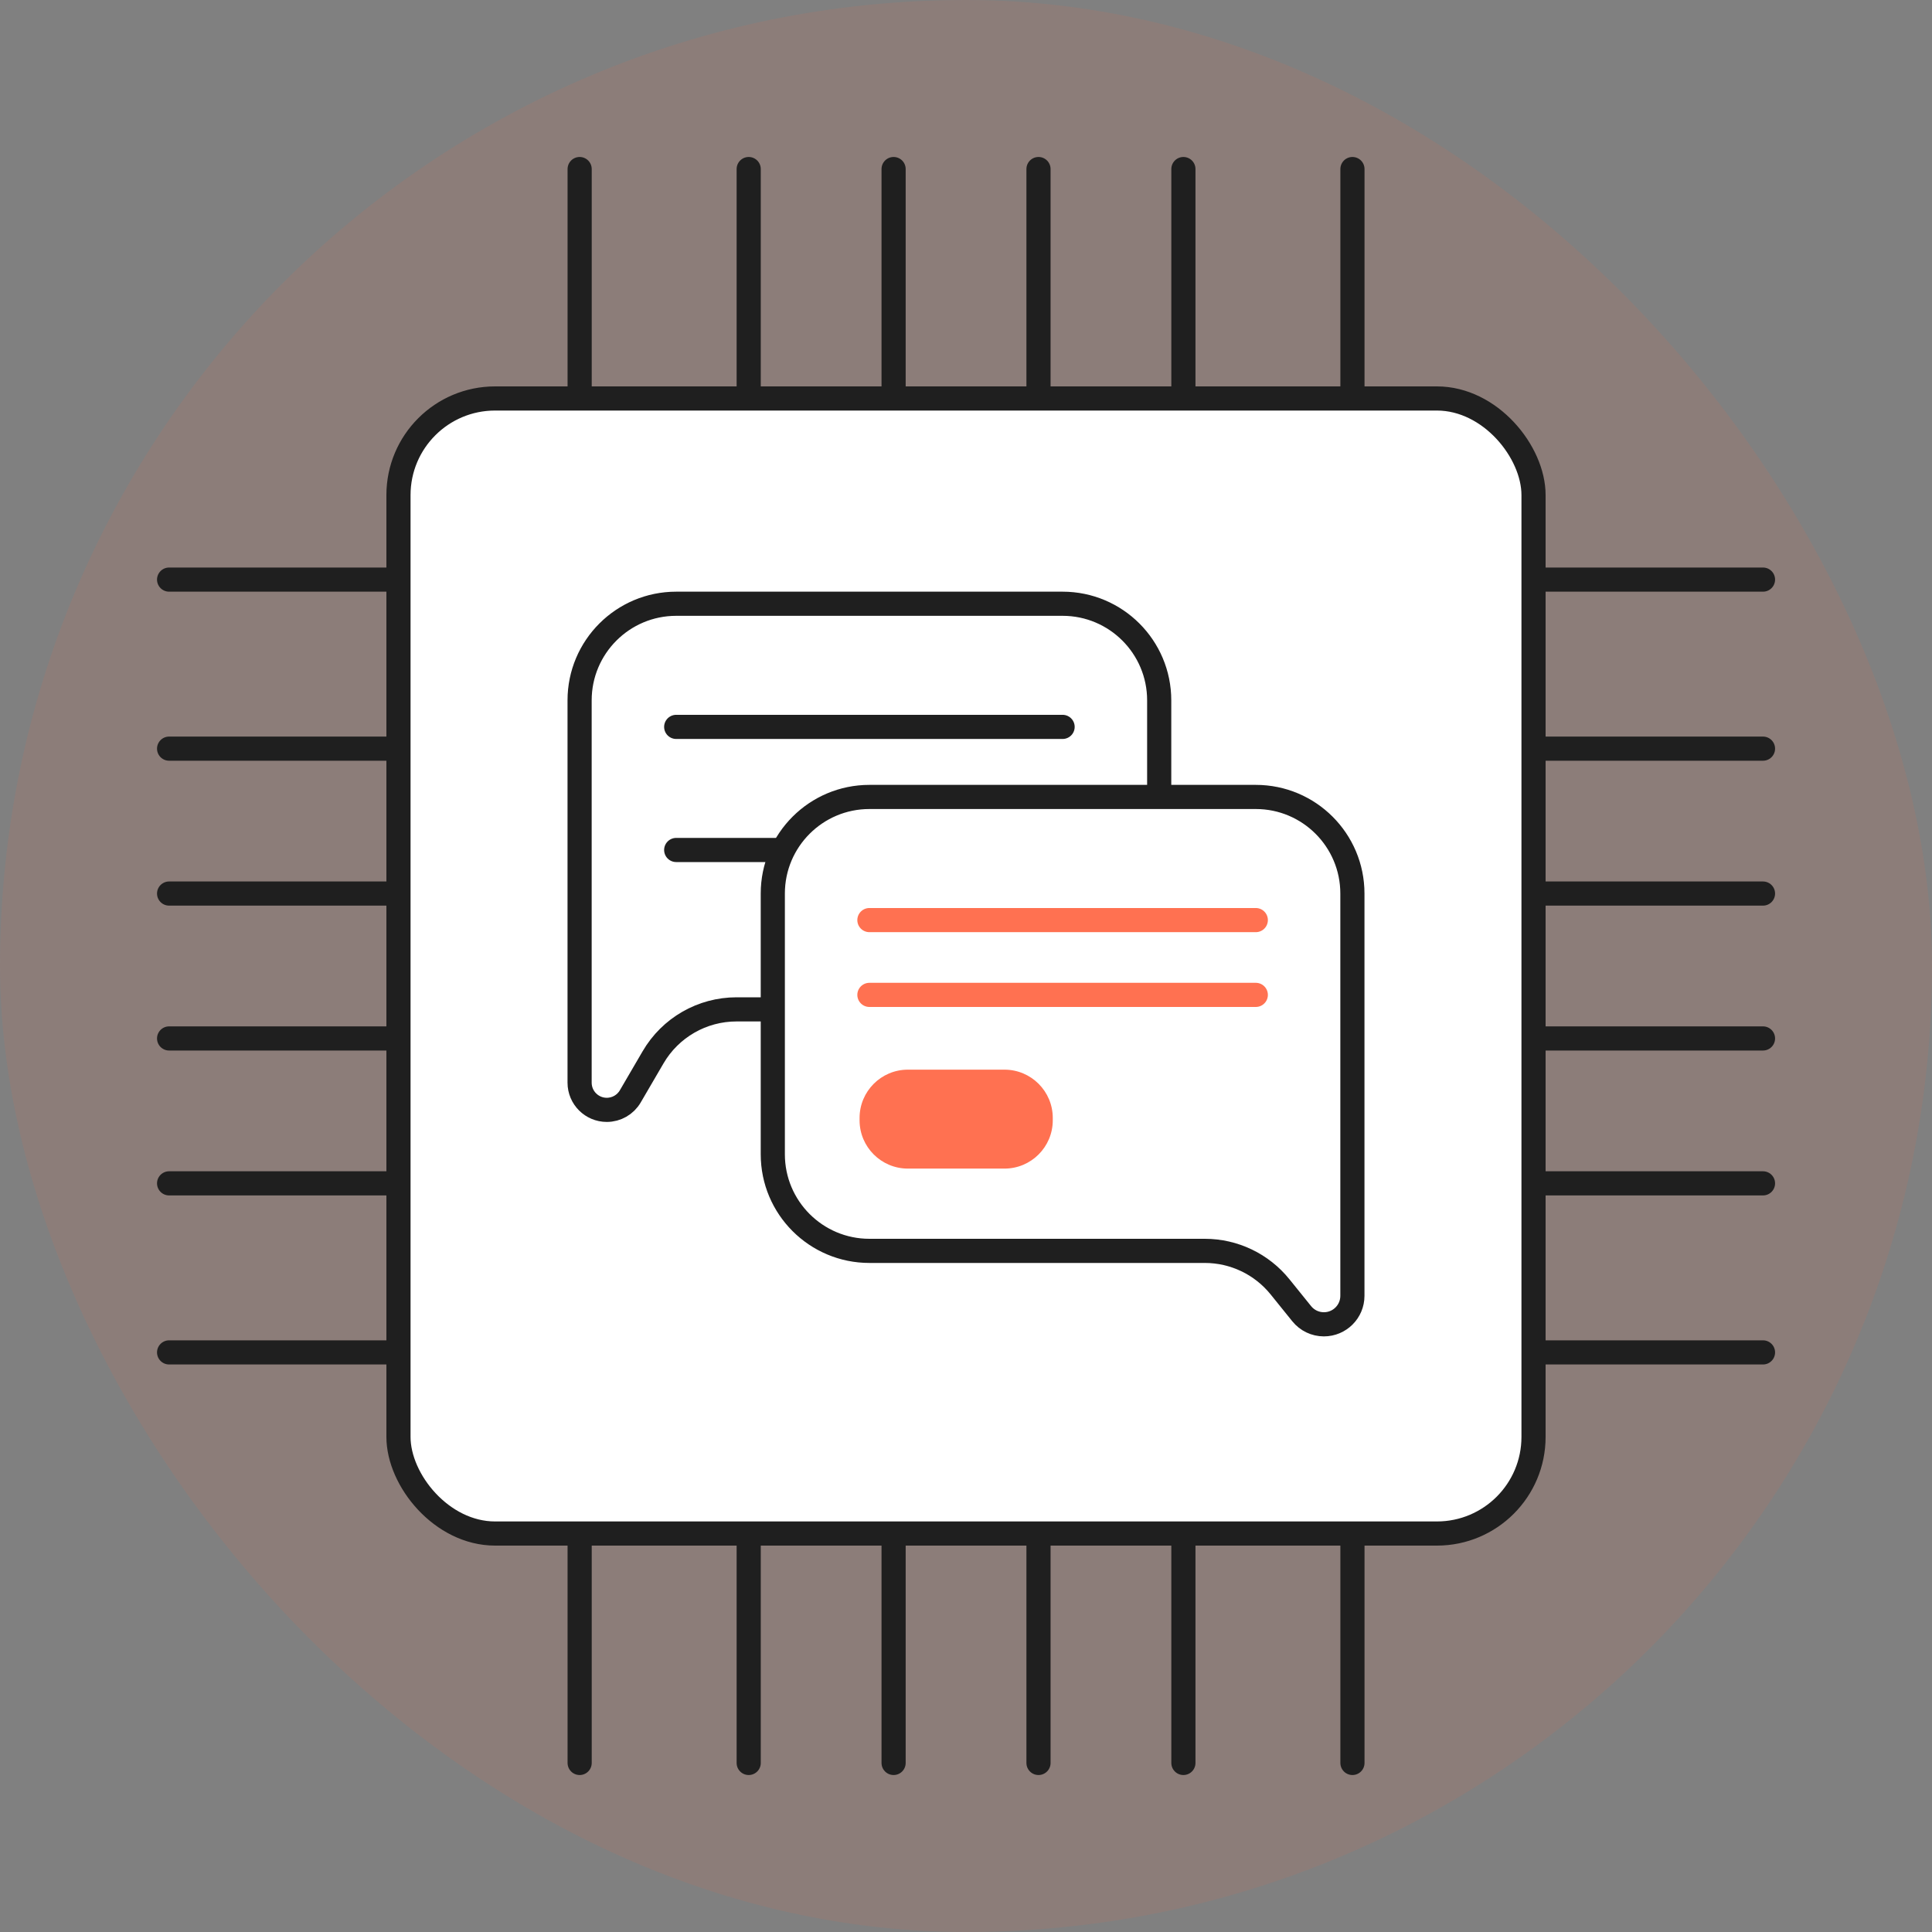 <?xml version="1.0" encoding="UTF-8"?>
<svg width="80px" height="80px" viewBox="0 0 80 80" version="1.1" xmlns="http://www.w3.org/2000/svg" xmlns:xlink="http://www.w3.org/1999/xlink">
    <rect x="0" y="0" width="80" height="80" fill="#808080" stroke="none"/>
    <title>F3B76462-9443-4A68-B391-3E2D421C5B5E</title>
    <g id="Page-1" stroke="none" stroke-width="1" fill="none" fill-rule="evenodd">
        <g id="01.-NROAD-Lading_Final-Design_Desktop" transform="translate(-168, -3510)">
            <g id="01.-Natural-Language-Models" transform="translate(168, 3510)">
                <rect id="Rectangle" fill="#FF6644" opacity="0.1" x="0" y="0" width="80" height="80" rx="40"></rect>
                <g id="Group-46" transform="translate(7, 7)" stroke="#1F1F1F">
                    <rect id="Rectangle-Copy-20" fill="#FFFFFF" x="9.5" y="9.5" width="47" height="47" rx="4"></rect>
                    <g id="Group-45" transform="translate(16.502, 0)" stroke-linecap="round" stroke-linejoin="round">
                        <g id="Group-44">
                            <line x1="0.5" y1="9" x2="0.5" y2="0" id="Path-200"></line>
                            <line x1="7.5" y1="9" x2="7.5" y2="0" id="Path-200-Copy-5"></line>
                            <line x1="13.5" y1="9" x2="13.5" y2="0" id="Path-200-Copy"></line>
                            <line x1="25.5" y1="9" x2="25.5" y2="0" id="Path-200-Copy-2"></line>
                            <line x1="19.5" y1="9" x2="19.5" y2="0" id="Path-200-Copy-4"></line>
                            <line x1="32.5" y1="9" x2="32.5" y2="0" id="Path-200-Copy-3"></line>
                        </g>
                        <g id="Group-44-Copy" transform="translate(0, 57)">
                            <line x1="0.5" y1="9" x2="0.5" y2="0" id="Path-200"></line>
                            <line x1="7.5" y1="9" x2="7.5" y2="0" id="Path-200-Copy-5"></line>
                            <line x1="13.5" y1="9" x2="13.5" y2="0" id="Path-200-Copy"></line>
                            <line x1="25.5" y1="9" x2="25.5" y2="0" id="Path-200-Copy-2"></line>
                            <line x1="19.5" y1="9" x2="19.5" y2="0" id="Path-200-Copy-4"></line>
                            <line x1="32.5" y1="9" x2="32.5" y2="0" id="Path-200-Copy-3"></line>
                        </g>
                    </g>
                    <g id="Group-45-Copy" transform="translate(33.002, 33) rotate(90) translate(-33.002, -33) translate(16.502, 0)" stroke-linecap="round" stroke-linejoin="round">
                        <g id="Group-44">
                            <line x1="0.5" y1="9" x2="0.5" y2="0" id="Path-200"></line>
                            <line x1="7.5" y1="9" x2="7.5" y2="0" id="Path-200-Copy-5"></line>
                            <line x1="13.5" y1="9" x2="13.5" y2="0" id="Path-200-Copy"></line>
                            <line x1="25.5" y1="9" x2="25.5" y2="0" id="Path-200-Copy-2"></line>
                            <line x1="19.5" y1="9" x2="19.5" y2="0" id="Path-200-Copy-4"></line>
                            <line x1="32.5" y1="9" x2="32.5" y2="0" id="Path-200-Copy-3"></line>
                        </g>
                        <g id="Group-44-Copy" transform="translate(0, 57)">
                            <line x1="0.5" y1="9" x2="0.5" y2="0" id="Path-200"></line>
                            <line x1="7.5" y1="9" x2="7.5" y2="0" id="Path-200-Copy-5"></line>
                            <line x1="13.5" y1="9" x2="13.5" y2="0" id="Path-200-Copy"></line>
                            <line x1="25.5" y1="9" x2="25.5" y2="0" id="Path-200-Copy-2"></line>
                            <line x1="19.5" y1="9" x2="19.5" y2="0" id="Path-200-Copy-4"></line>
                            <line x1="32.5" y1="9" x2="32.5" y2="0" id="Path-200-Copy-3"></line>
                        </g>
                    </g>
                </g>
                <g id="Group-90" transform="translate(24, 25)">
                    <g id="Group-53-Copy" transform="translate(12, 12) scale(-1, 1) translate(-12, -12) ">
                        <path d="M4,0 L20,0 C22.209,-4.05812251e-16 24,1.791 24,4 L24,19.831 C24,20.453 23.496,20.957 22.874,20.957 C22.473,20.957 22.102,20.744 21.901,20.398 L20.958,18.782 C20.242,17.552 18.926,16.796 17.503,16.796 L4,16.796 C1.791,16.796 2.705415e-16,15.005 0,12.796 L0,4 C-7.1463071e-16,1.791 1.791,-3.82769592e-17 4,0 Z" id="Path-212" stroke="#1F1F1F" fill="#FFFFFF" stroke-linejoin="round"></path>
                        <line x1="4" y1="5.099" x2="20" y2="5.099" id="Path-216" stroke="#1F1F1F" stroke-linecap="round" stroke-linejoin="round"></line>
                        <line x1="4" y1="10.196" x2="20" y2="10.196" id="Path-216-Copy" stroke="#1F1F1F" stroke-linecap="round" stroke-linejoin="round"></line>
                        <path d="M5.593,11.292 L9.593,11.292 C10.697,11.292 11.593,12.188 11.593,13.292 L11.593,13.389 C11.593,14.493 10.697,15.389 9.593,15.389 L5.593,15.389 C4.488,15.389 3.593,14.493 3.593,13.389 L3.593,13.292 C3.593,12.188 4.488,11.292 5.593,11.292 Z" id="Path-216-Copy-2" fill="#FF7151"></path>
                    </g>
                    <g id="Group-53" transform="translate(8, 8)">
                        <path d="M4,0 L20,0 C22.209,-4.05812251e-16 24,1.791 24,4 L24,20.657 C24,21.309 23.471,21.837 22.819,21.837 C22.462,21.837 22.125,21.676 21.901,21.398 L21.002,20.284 C20.242,19.343 19.098,18.796 17.889,18.796 L4,18.796 C1.791,18.796 2.705415e-16,17.005 0,14.796 L0,4 C-2.705415e-16,1.791 1.791,1.29399067e-15 4,0 Z" id="Path-212" stroke="#1F1F1F" fill="#FFFFFF" stroke-linejoin="round"></path>
                        <line x1="4" y1="5.099" x2="20" y2="5.099" id="Path-216" stroke="#FF7151" stroke-linecap="round" stroke-linejoin="round"></line>
                        <line x1="4" y1="8.196" x2="20" y2="8.196" id="Path-216-Copy" stroke="#FF7151" stroke-linecap="round" stroke-linejoin="round"></line>
                        <path d="M5.593,11.292 L9.593,11.292 C10.697,11.292 11.593,12.188 11.593,13.292 L11.593,13.389 C11.593,14.493 10.697,15.389 9.593,15.389 L5.593,15.389 C4.488,15.389 3.593,14.493 3.593,13.389 L3.593,13.292 C3.593,12.188 4.488,11.292 5.593,11.292 Z" id="Path-216-Copy-2" fill="#FF7151"></path>
                    </g>
                </g>
            </g>
        </g>
    </g>
</svg>